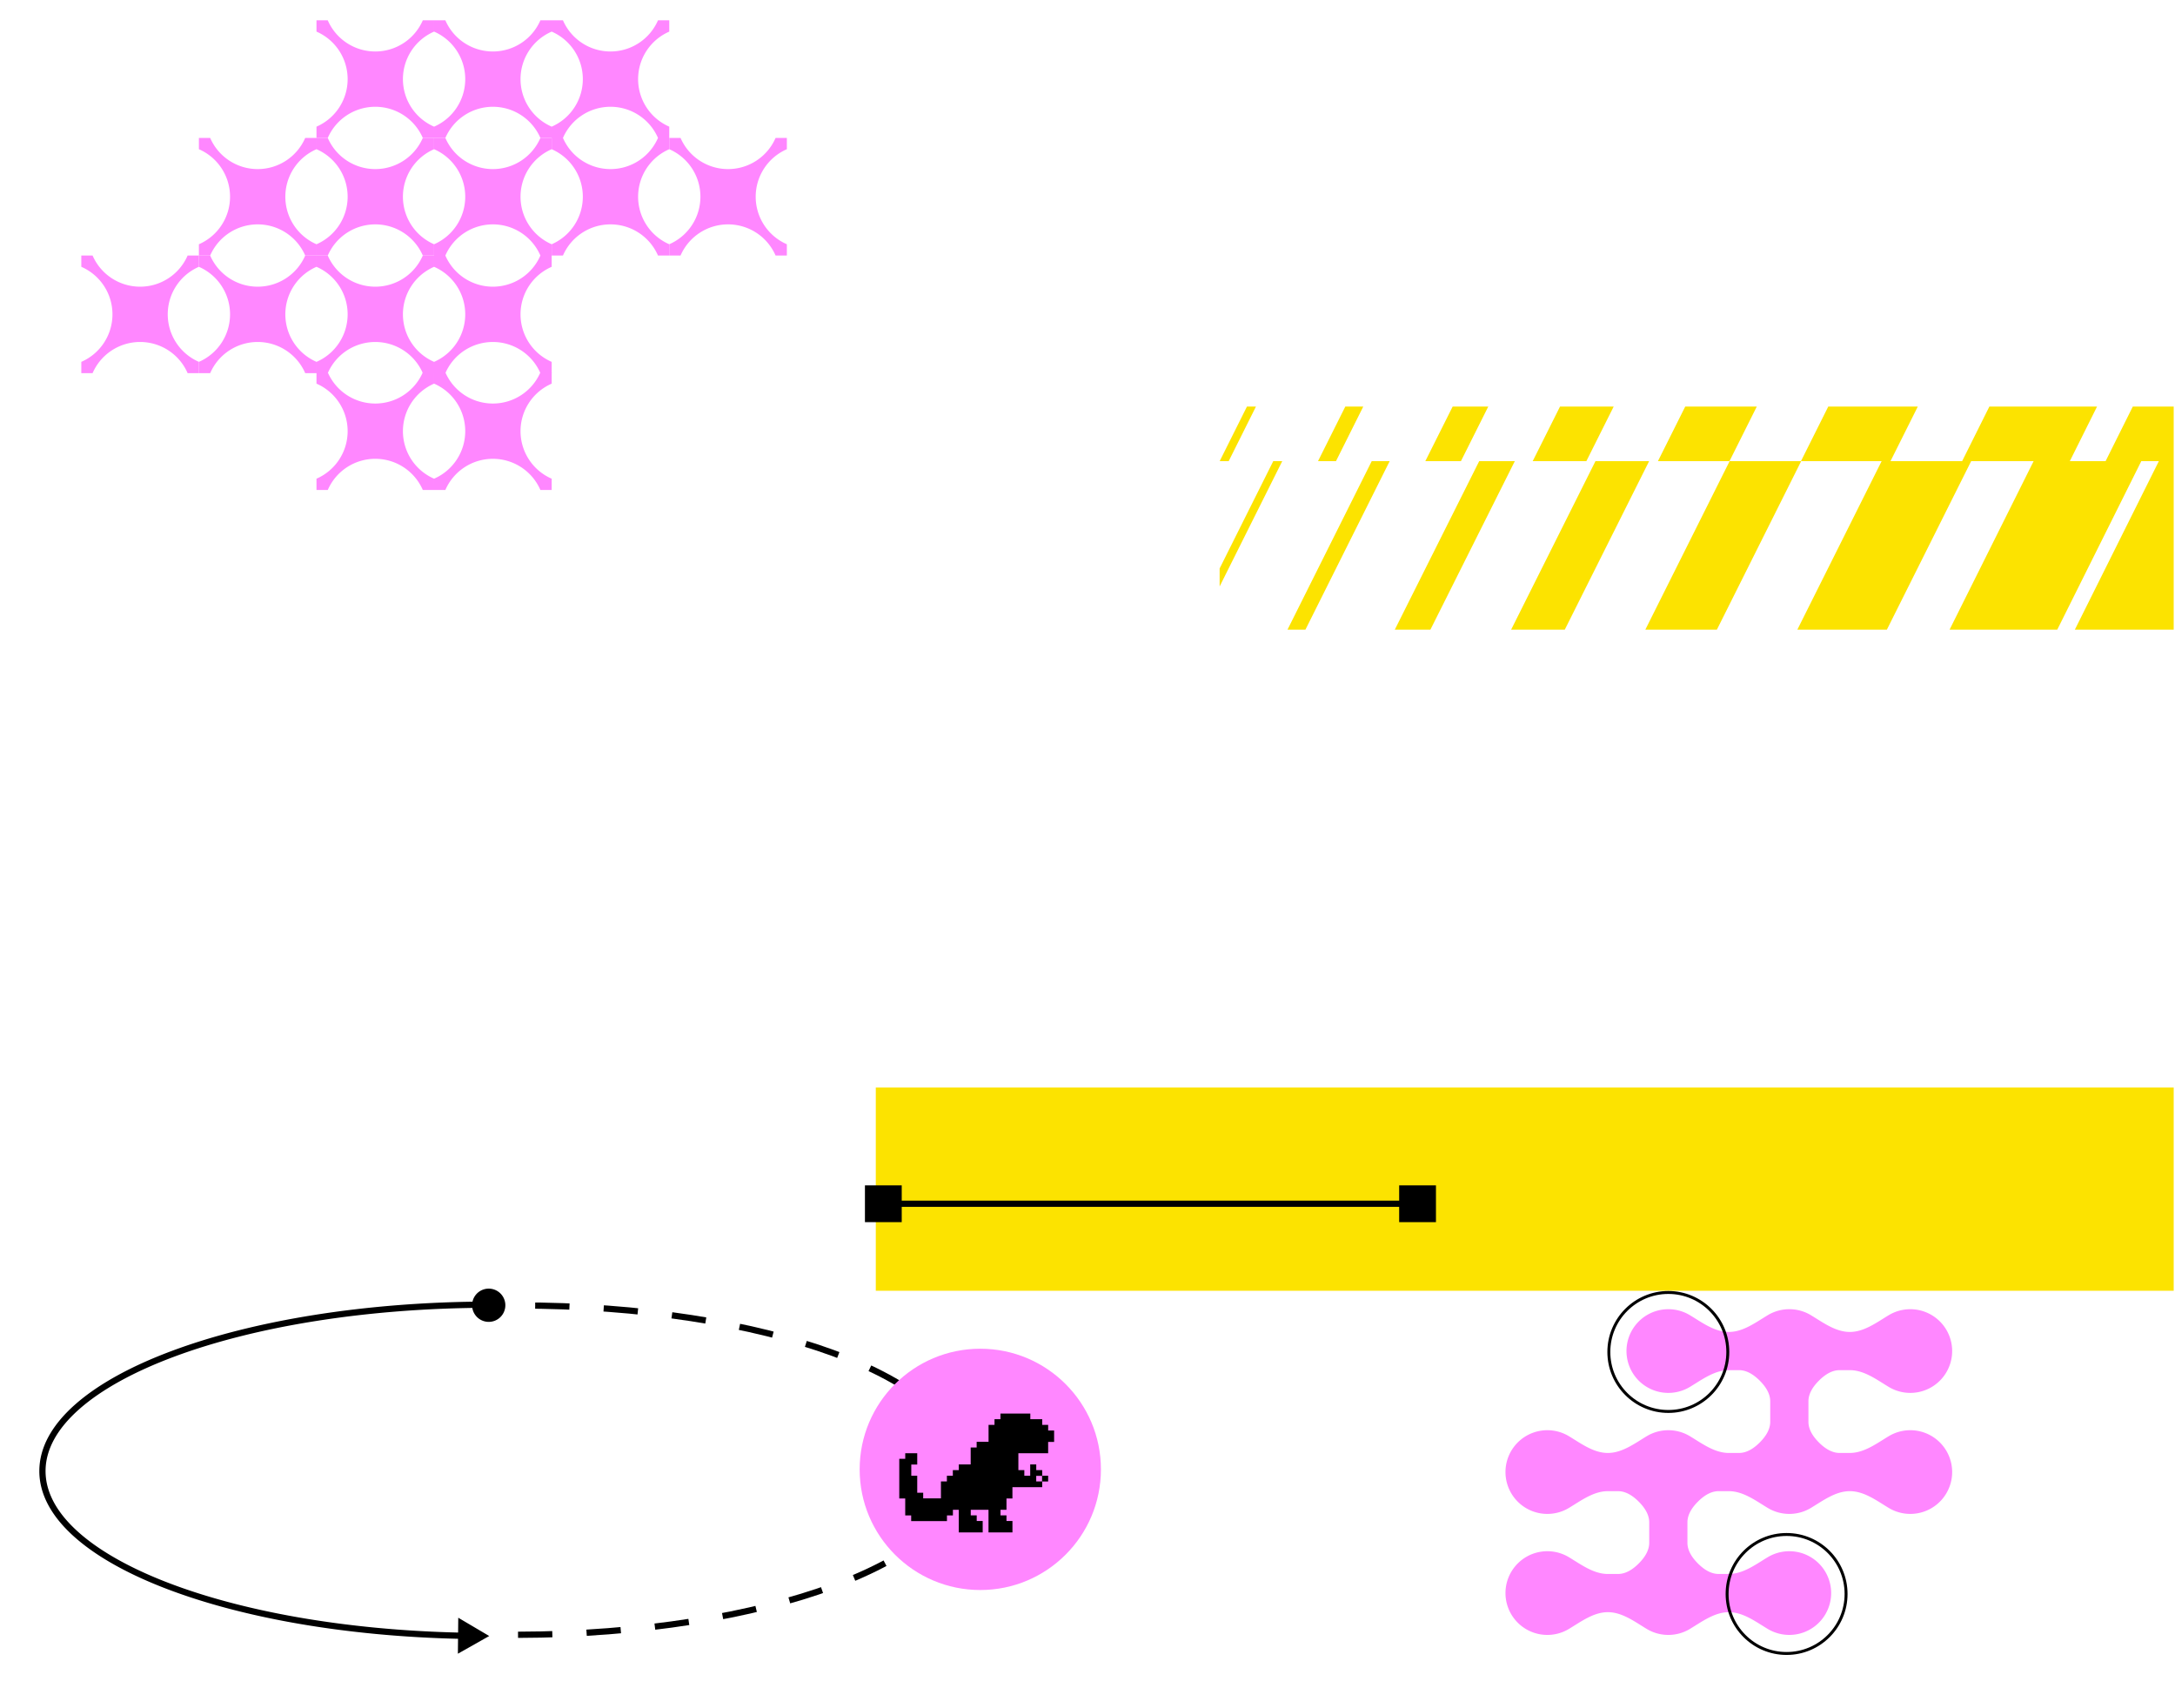 <svg xmlns="http://www.w3.org/2000/svg" width="321" height="252" fill="none"><g clip-path="url(#a)"><path fill="#FCE300" d="M129.256 160.473h191.552v30H129.256z"/><path stroke="#000" stroke-dasharray="5.06 5.06" stroke-width=".92" d="M76.456 241.244c36.397-.068 65.887-10.999 65.867-24.418-.02-13.418-29.542-24.241-65.94-24.173"/><path fill="#000" d="m72.203 241.426-4.57-2.698-.054 5.309 4.624-2.611Zm-2.525-48.891a2.453 2.453 0 1 0 4.903-.01 2.453 2.453 0 0 0-4.903.01Zm-1.598 48.392c-17.198-.363-32.588-3.182-43.665-7.514-5.54-2.167-9.978-4.704-13.023-7.481-3.046-2.777-4.664-5.759-4.668-8.832l-.92.001c.005 3.421 1.81 6.63 4.968 9.511 3.158 2.88 7.707 5.467 13.307 7.657 11.204 4.382 26.707 7.213 43.982 7.577l.02-.919ZM6.724 217.1c-.005-3.195 1.734-6.299 5.008-9.18 3.274-2.881 8.04-5.5 13.97-7.712 11.855-4.422 28.27-7.184 46.429-7.217l-.002-.92c-18.238.034-34.766 2.806-46.749 7.276-5.99 2.234-10.867 4.901-14.255 7.883-3.387 2.98-5.326 6.315-5.32 9.871l.919-.001Z"/><circle cx="144.677" cy="216.835" r="17.804" fill="#FF87FF"/><path fill="#000" d="M132.72 215.272V221.129h.878v2.503h.878v.835h5.282v-.835h.878v-.834h.863v3.337H145.032v-1.682h-.881v-.835h-.881v-.82H145.889V226.135h3.535v-1.682h-.88v-.835h-.884v-.82h.884v-1.669h.877v-1.669h4.393v-.834h.878v-.848h-.878v-.835h-.878v-.837h-.892v1.672h-.867v-.835h-.878v-2.492h4.393v-1.668h.881V211.1h-.878v-.834h-.878v-.835h-1.756v-.834h-4.407v.834h-.878v.835h-.878v2.503h-1.756v.834h-.881v2.503h-1.756v.837h-.878v.835h-.878v.834h-.878v2.503h-2.619v-.834h-.878v-2.503h-.878v-1.658h.878v-1.669h-1.77v.821h-.884Zm21.077 3.34h-.864v-.82h.864v.82Z"/><path fill="#FF87FF" fill-rule="evenodd" d="M255.151 202.194c-2.107 0-3.942 1.388-5.747 2.475a6.176 6.176 0 1 1-3.182-11.47c1.164 0 2.253.321 3.182.881 1.805 1.087 3.64 2.475 5.747 2.475 2.108 0 3.942-1.388 5.747-2.475a6.146 6.146 0 0 1 3.182-.881c1.164 0 2.253.322 3.182.881 1.805 1.088 3.639 2.475 5.746 2.475 2.108 0 3.942-1.387 5.747-2.475a6.176 6.176 0 1 1 0 10.589c-1.805-1.087-3.639-2.475-5.747-2.475H271.5c-1.181 0-2.218.713-3.053 1.548-.835.835-1.547 1.872-1.547 3.053v3.017c0 1.181.712 2.218 1.547 3.053s1.872 1.547 3.053 1.547h1.508c2.108 0 3.942-1.387 5.747-2.475a6.176 6.176 0 1 1 0 10.589c-1.805-1.087-3.639-2.475-5.747-2.475-2.107 0-3.941 1.388-5.746 2.475a6.144 6.144 0 0 1-3.182.882 6.155 6.155 0 0 1-3.182-.881c-1.805-1.088-3.639-2.476-5.747-2.476h-1.509c-1.181 0-2.217.713-3.052 1.548-.836.835-1.548 1.872-1.548 3.053v3.017c0 1.181.712 2.218 1.547 3.053.836.835 1.872 1.547 3.053 1.547h1.509c2.108 0 3.942-1.387 5.747-2.475a6.176 6.176 0 1 1 0 10.59c-1.805-1.088-3.639-2.475-5.747-2.475-2.107 0-3.942 1.387-5.747 2.475a6.153 6.153 0 0 1-3.182.881 6.147 6.147 0 0 1-3.182-.882c-1.805-1.087-3.639-2.474-5.746-2.474-2.107 0-3.941 1.387-5.746 2.474a6.177 6.177 0 1 1 0-10.588c1.805 1.087 3.639 2.475 5.746 2.475h1.508c1.181 0 2.218-.713 3.053-1.548.835-.835 1.548-1.872 1.548-3.053v-3.017c0-1.181-.713-2.218-1.548-3.053-.835-.835-1.872-1.548-3.053-1.548h-1.508c-2.107 0-3.941 1.388-5.746 2.475a6.177 6.177 0 1 1 0-10.588c1.805 1.087 3.639 2.474 5.746 2.474 2.107 0 3.941-1.387 5.746-2.474a6.147 6.147 0 0 1 3.182-.882c1.164 0 2.253.322 3.182.881 1.805 1.087 3.64 2.475 5.747 2.475h1.509c1.181 0 2.218-.712 3.053-1.547s1.548-1.872 1.548-3.053v-3.017c0-1.181-.713-2.218-1.548-3.053-.835-.835-1.872-1.548-3.053-1.548h-1.509Z" clip-rule="evenodd"/><circle cx="263.676" cy="235.223" r="8.779" stroke="#000" stroke-width=".434"/><circle cx="246.222" cy="199.509" r="8.779" stroke="#000" stroke-width=".434"/><path fill="#000" d="M127.653 174.922h5.43v5.43h-5.43zM206.498 174.922h5.43v5.43h-5.43z"/><path stroke="#000" stroke-width=".92" d="M208.541 177.637H130.85"/><g fill="#FCE300" clip-path="url(#b)"><path d="M187.913 68.054h1.327l-19.79 39.604h-1.328l19.791-39.604ZM202.447 68.054h2.649l-19.801 39.604h-2.649l19.801-39.604ZM218.309 68.054h5.255l-19.841 39.607h-5.255l19.841-39.607ZM246.03 28.45h7.919l-19.825 39.603h-7.919L246.03 28.45ZM235.468 68.054h7.919l-19.825 39.604h-7.918l19.824-39.604ZM199.798 28.45h1.328l-19.79 39.603h-1.328l19.79-39.604ZM214.323 28.45h2.649l-19.801 39.603h-2.65l19.802-39.604ZM230.199 28.447h5.255l-19.842 39.606h-5.255l19.842-39.606ZM264.499 28.45h10.561l-19.812 39.603h-10.561l19.812-39.604ZM255.267 68.054h10.561l-19.813 39.604h-10.561l19.813-39.604ZM285.611 28.45h13.213L279.01 68.052h-13.213l19.814-39.604ZM277.702 68.054h13.213l-19.814 39.605h-13.213l19.814-39.605ZM309.338 28.45h15.893l-19.755 39.603h-15.892l19.754-39.604ZM300.133 68.054h15.892l-19.754 39.604h-15.892l19.754-39.604ZM330.514 28.42h21.057l-19.757 39.632h-21.058l19.758-39.633ZM318.615 68.054h21.058l-19.758 39.633h-21.058l19.758-39.633Z"/></g><g fill="#FF87FF" fill-rule="evenodd" clip-path="url(#c)" clip-rule="evenodd"><path d="M98.774 20.354h1.665a7.643 7.643 0 0 0 7.013 4.598 7.643 7.643 0 0 0 7.012-4.598h1.665v1.665a7.643 7.643 0 0 0-4.598 7.013 7.643 7.643 0 0 0 4.598 7.012v1.665h-1.665a7.643 7.643 0 0 0-7.012-4.598 7.643 7.643 0 0 0-7.013 4.598h-1.665v-1.665a7.643 7.643 0 0 0 4.598-7.012 7.643 7.643 0 0 0-4.598-7.013v-1.665Z"/><path d="M81.42 20.354h1.665a7.643 7.643 0 0 0 7.012 4.598 7.643 7.643 0 0 0 7.013-4.598h1.664v1.665a7.643 7.643 0 0 0-4.597 7.013 7.643 7.643 0 0 0 4.597 7.012v1.665H97.11a7.643 7.643 0 0 0-7.013-4.598 7.643 7.643 0 0 0-7.012 4.598H81.42v-1.665a7.643 7.643 0 0 0 4.597-7.012 7.643 7.643 0 0 0-4.597-7.013v-1.665ZM81.42 3h1.665a7.643 7.643 0 0 0 7.012 4.597A7.643 7.643 0 0 0 97.11 3h1.664v1.665a7.643 7.643 0 0 0-4.597 7.012 7.643 7.643 0 0 0 4.597 7.013v1.664H97.11a7.643 7.643 0 0 0-7.013-4.597 7.643 7.643 0 0 0-7.012 4.597H81.42V18.69a7.643 7.643 0 0 0 4.597-7.013 7.643 7.643 0 0 0-4.597-7.012V3ZM64.065 3h1.665a7.643 7.643 0 0 0 7.013 4.597A7.643 7.643 0 0 0 79.755 3h1.665v1.665a7.643 7.643 0 0 0-4.597 7.012 7.643 7.643 0 0 0 4.597 7.013v1.664h-1.665a7.643 7.643 0 0 0-7.012-4.597 7.643 7.643 0 0 0-7.013 4.597h-1.665V18.69a7.643 7.643 0 0 0 4.598-7.013 7.643 7.643 0 0 0-4.598-7.012V3ZM46.709 3h1.665a7.643 7.643 0 0 0 7.012 4.597A7.643 7.643 0 0 0 62.4 3h1.664v1.665a7.643 7.643 0 0 0-4.597 7.012 7.643 7.643 0 0 0 4.597 7.013v1.664H62.4a7.643 7.643 0 0 0-7.013-4.597 7.643 7.643 0 0 0-7.012 4.597h-1.665V18.69a7.643 7.643 0 0 0 4.597-7.013 7.643 7.643 0 0 0-4.597-7.012V3Z"/><path d="M64.065 20.354h1.665a7.643 7.643 0 0 0 7.013 4.598 7.643 7.643 0 0 0 7.012-4.598h1.665v1.665a7.643 7.643 0 0 0-4.597 7.013 7.643 7.643 0 0 0 4.597 7.012v1.665h-1.665a7.643 7.643 0 0 0-7.012-4.598 7.643 7.643 0 0 0-7.013 4.598h-1.665v-1.665a7.643 7.643 0 0 0 4.598-7.012 7.643 7.643 0 0 0-4.598-7.013v-1.665ZM64.065 37.709h1.665a7.643 7.643 0 0 0 7.013 4.597 7.643 7.643 0 0 0 7.012-4.597h1.665v1.664a7.643 7.643 0 0 0-4.597 7.013A7.643 7.643 0 0 0 81.42 53.4v1.664h-1.665a7.643 7.643 0 0 0-7.012-4.597 7.643 7.643 0 0 0-7.013 4.597h-1.665V53.4a7.643 7.643 0 0 0 4.598-7.013 7.643 7.643 0 0 0-4.598-7.013V37.71ZM46.709 37.709h1.665a7.643 7.643 0 0 0 7.012 4.597A7.643 7.643 0 0 0 62.4 37.71h1.664v1.664a7.643 7.643 0 0 0-4.597 7.013 7.644 7.644 0 0 0 4.597 7.013v1.664H62.4a7.643 7.643 0 0 0-7.013-4.597 7.643 7.643 0 0 0-7.012 4.597h-1.665V53.4a7.644 7.644 0 0 0 4.597-7.013 7.643 7.643 0 0 0-4.597-7.013V37.71ZM29.355 37.709h1.664a7.643 7.643 0 0 0 7.013 4.597 7.643 7.643 0 0 0 7.012-4.597h1.665v1.664a7.643 7.643 0 0 0-4.597 7.013 7.643 7.643 0 0 0 4.597 7.013v1.664h-1.665a7.643 7.643 0 0 0-7.012-4.597 7.644 7.644 0 0 0-7.013 4.597h-1.664V53.4a7.644 7.644 0 0 0 4.597-7.013 7.643 7.643 0 0 0-4.597-7.013V37.71Z"/><path d="M46.709 54.951h1.665a7.643 7.643 0 0 0 7.012 4.598A7.643 7.643 0 0 0 62.4 54.95h1.664v1.665a7.644 7.644 0 0 0-4.597 7.013 7.643 7.643 0 0 0 4.597 7.012v1.665H62.4a7.643 7.643 0 0 0-7.013-4.598 7.643 7.643 0 0 0-7.012 4.598h-1.665V70.64a7.643 7.643 0 0 0 4.597-7.013 7.644 7.644 0 0 0-4.597-7.012V54.95ZM64.065 54.951h1.665a7.643 7.643 0 0 0 7.013 4.598 7.643 7.643 0 0 0 7.012-4.598h1.665v1.665a7.643 7.643 0 0 0-4.597 7.013 7.643 7.643 0 0 0 4.597 7.012v1.665h-1.665a7.643 7.643 0 0 0-7.012-4.598 7.643 7.643 0 0 0-7.013 4.598h-1.665V70.64a7.643 7.643 0 0 0 4.598-7.013 7.643 7.643 0 0 0-4.598-7.012V54.95ZM12 37.709h1.665a7.643 7.643 0 0 0 7.012 4.597 7.643 7.643 0 0 0 7.013-4.597h1.664v1.664a7.643 7.643 0 0 0-4.597 7.013 7.643 7.643 0 0 0 4.597 7.013v1.664H27.69a7.643 7.643 0 0 0-7.013-4.597 7.644 7.644 0 0 0-7.012 4.597H12V53.4a7.643 7.643 0 0 0 4.597-7.013A7.643 7.643 0 0 0 12 39.373V37.71ZM46.709 20.354h1.665a7.643 7.643 0 0 0 7.012 4.598 7.643 7.643 0 0 0 7.013-4.598h1.664v1.665a7.643 7.643 0 0 0-4.597 7.013 7.643 7.643 0 0 0 4.597 7.012v1.665H62.4a7.643 7.643 0 0 0-7.013-4.598 7.643 7.643 0 0 0-7.012 4.598h-1.665v-1.665a7.643 7.643 0 0 0 4.597-7.012 7.643 7.643 0 0 0-4.597-7.013v-1.665ZM29.355 20.354h1.664a7.643 7.643 0 0 0 7.013 4.598 7.643 7.643 0 0 0 7.012-4.598h1.665v1.665a7.643 7.643 0 0 0-4.597 7.013 7.643 7.643 0 0 0 4.597 7.012v1.665h-1.665a7.643 7.643 0 0 0-7.012-4.598 7.643 7.643 0 0 0-7.013 4.598h-1.664v-1.665a7.643 7.643 0 0 0 4.597-7.012 7.643 7.643 0 0 0-4.597-7.013v-1.665Z"/></g></g><defs><clipPath id="a"><path fill="#fff" d="M.808.667h320v251h-320z"/></clipPath><clipPath id="b"><path fill="#fff" d="M180 60h140.895v32.916H180z"/></clipPath><clipPath id="c"><path fill="#fff" d="M12 3h116v77H12z"/></clipPath></defs></svg>